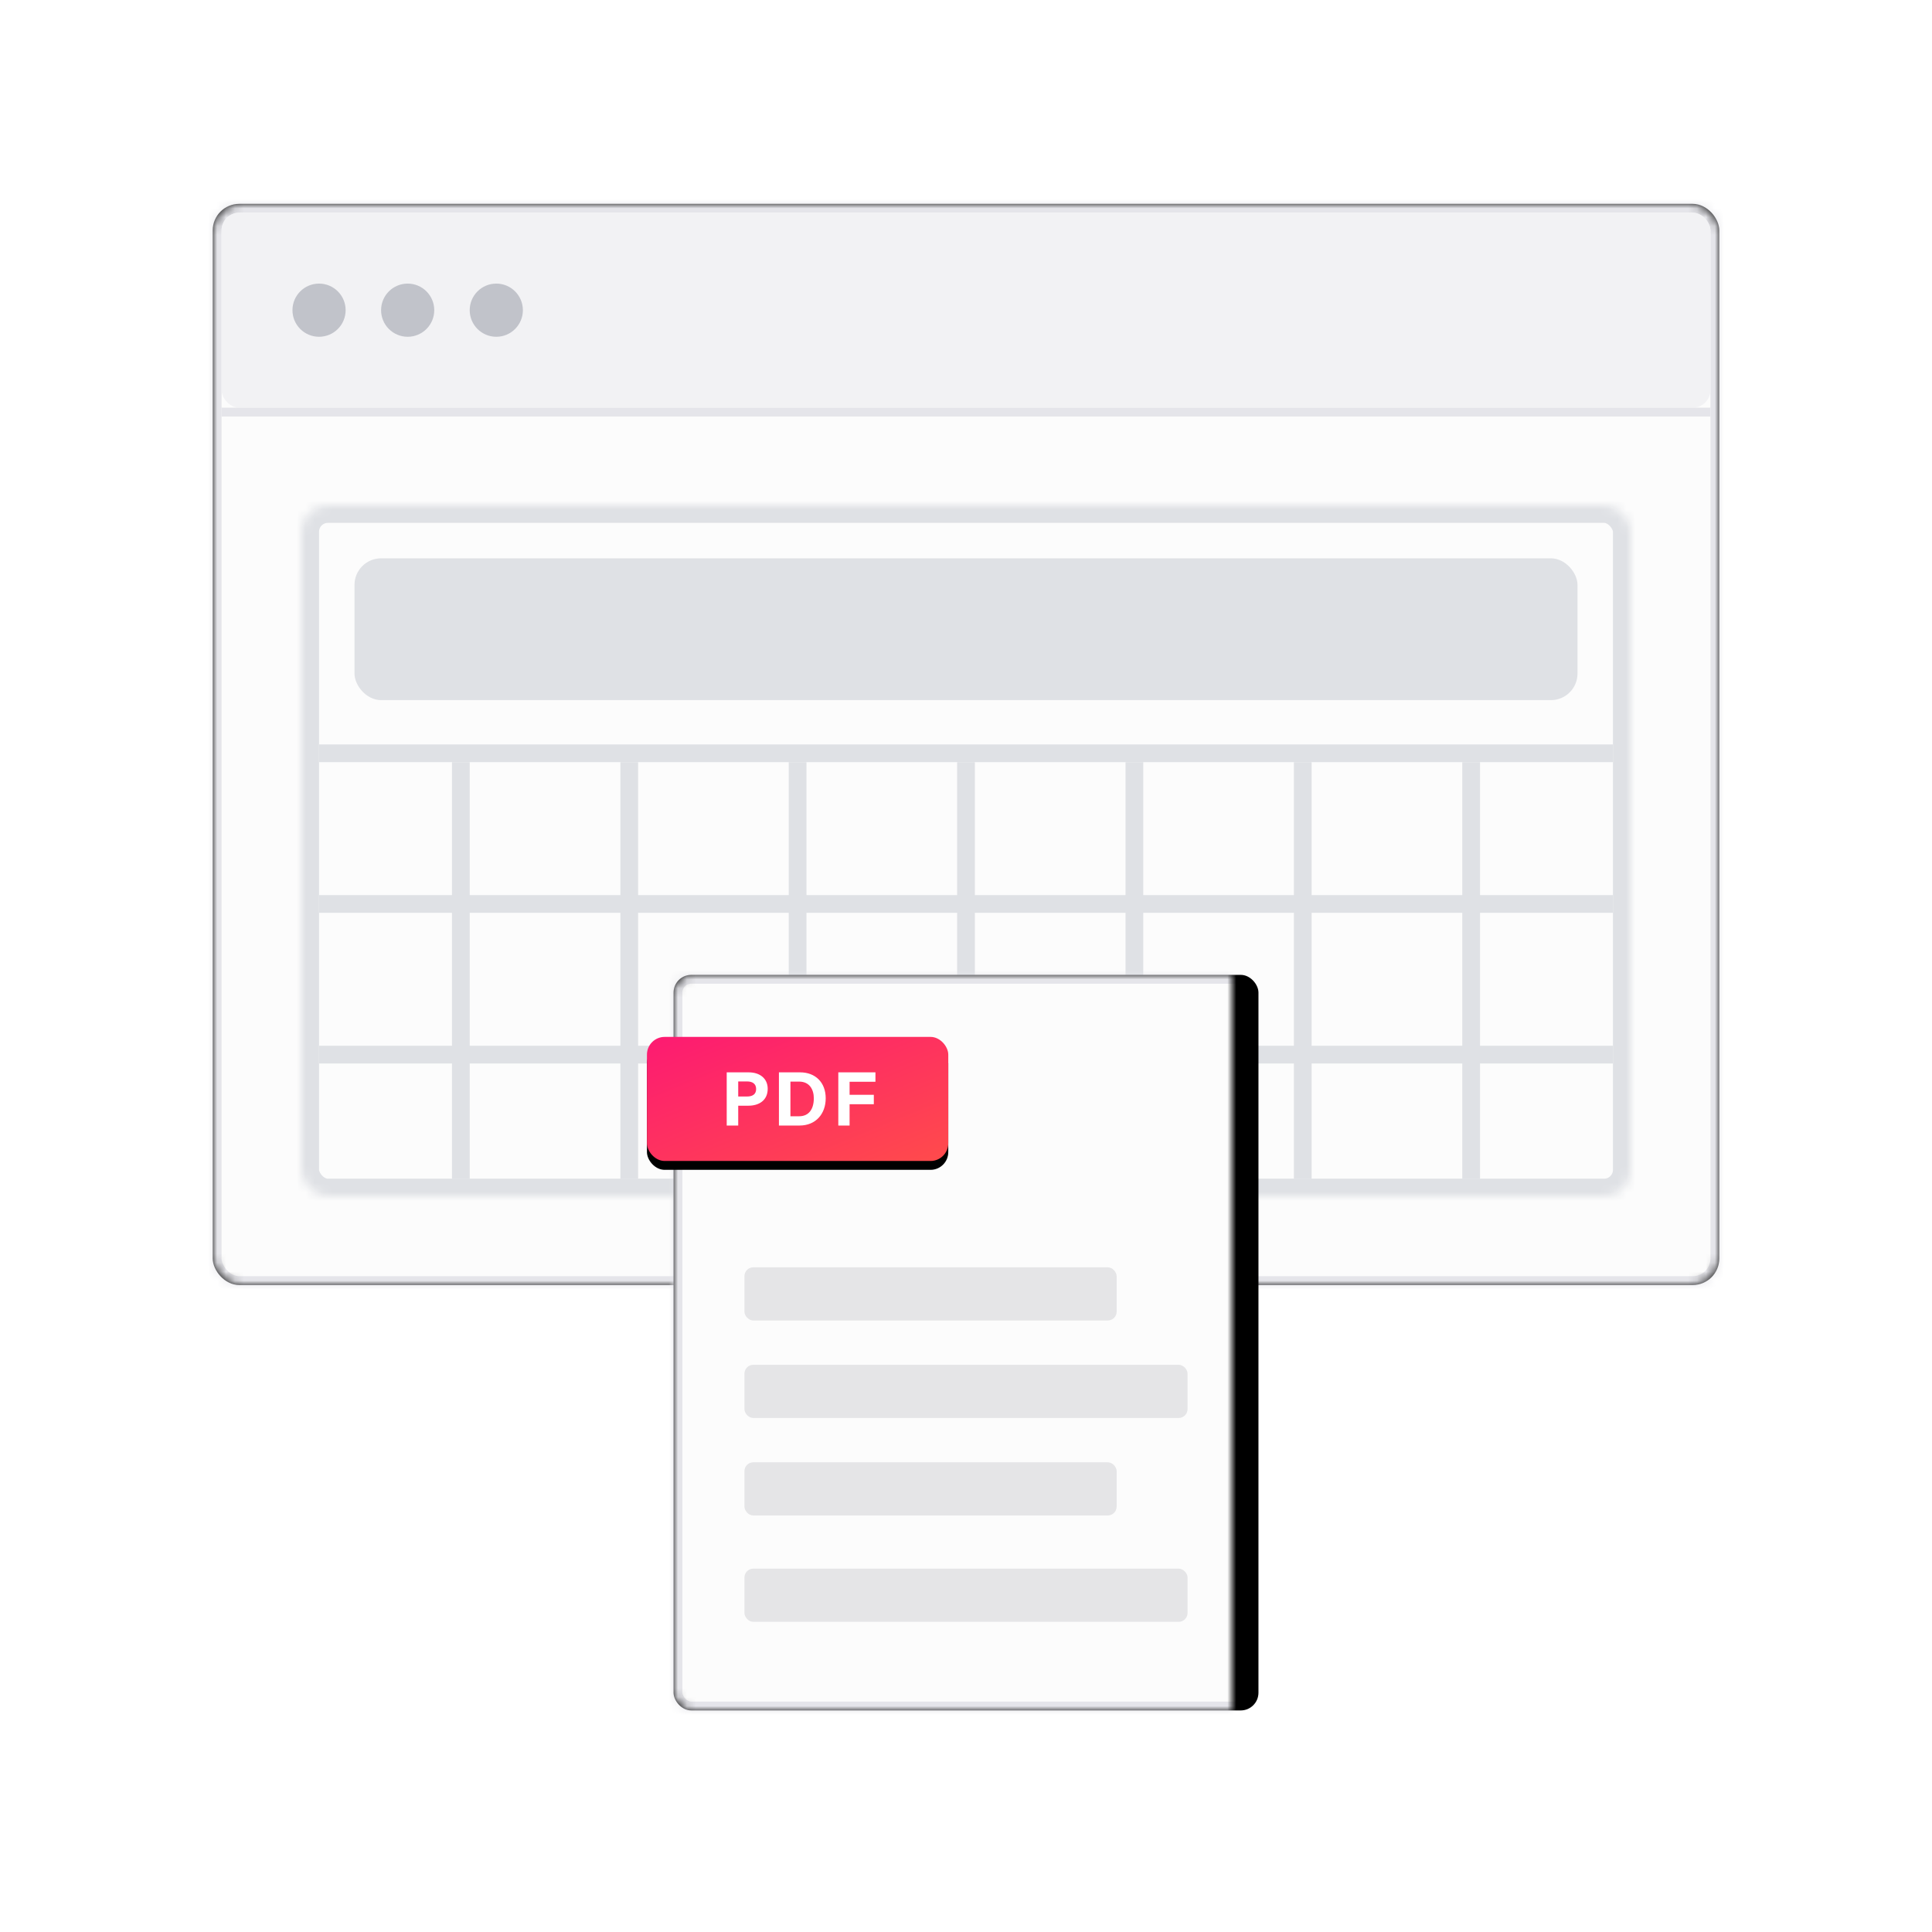 <?xml version="1.0" encoding="UTF-8" standalone="no"?>
<svg width="218px" height="218px" viewBox="0 0 218 218" version="1.1" xmlns="http://www.w3.org/2000/svg" xmlns:xlink="http://www.w3.org/1999/xlink">
    <!-- Generator: Sketch 39.1 (31720) - http://www.bohemiancoding.com/sketch -->
    <title>results-pdf</title>
    <desc>Created with Sketch.</desc>
    <defs>
        
        <filter x="-50%" y="-50%" width="200%" height="200%" filterUnits="objectBoundingBox" id="filter-2">
            <feOffset dx="0" dy="1" in="SourceAlpha" result="shadowOffsetOuter1"></feOffset>
            <feGaussianBlur stdDeviation="2" in="shadowOffsetOuter1" result="shadowBlurOuter1"></feGaussianBlur>
            <feComposite in="shadowBlurOuter1" in2="SourceAlpha" operator="out" result="shadowBlurOuter1"></feComposite>
            <feColorMatrix values="0 0 0 0 0.784   0 0 0 0 0.808   0 0 0 0 0.824  0 0 0 0.4 0" type="matrix" in="shadowBlurOuter1"></feColorMatrix>
        </filter>
        <mask id="mask-3" maskContentUnits="userSpaceOnUse" maskUnits="objectBoundingBox" x="0" y="0" width="210" height="210" fill="white">
            <use xlink:href="#path-1"></use>
        </mask>
        <rect id="path-4" x="0" y="0" width="170" height="122" rx="3"></rect>
        <filter x="-50%" y="-50%" width="200%" height="200%" filterUnits="objectBoundingBox" id="filter-5">
            <feOffset dx="0" dy="0" in="SourceAlpha" result="shadowOffsetOuter1"></feOffset>
            <feGaussianBlur stdDeviation="2.5" in="shadowOffsetOuter1" result="shadowBlurOuter1"></feGaussianBlur>
            <feComposite in="shadowBlurOuter1" in2="SourceAlpha" operator="out" result="shadowBlurOuter1"></feComposite>
            <feColorMatrix values="0 0 0 0 0   0 0 0 0 0   0 0 0 0 0  0 0 0 0.06 0" type="matrix" in="shadowBlurOuter1"></feColorMatrix>
        </filter>
        <mask id="mask-6" maskContentUnits="userSpaceOnUse" maskUnits="objectBoundingBox" x="0" y="0" width="170" height="122" fill="white">
            <use xlink:href="#path-4"></use>
        </mask>
        <rect id="path-7" x="0" y="0" width="150" height="78" rx="3"></rect>
        <mask id="mask-8" maskContentUnits="userSpaceOnUse" maskUnits="objectBoundingBox" x="0" y="0" width="150" height="78" fill="white">
            <use xlink:href="#path-7"></use>
        </mask>
        <rect id="path-9" x="3" y="0" width="66" height="83" rx="2"></rect>
        <filter x="-50%" y="-50%" width="200%" height="200%" filterUnits="objectBoundingBox" id="filter-10">
            <feOffset dx="0" dy="0" in="SourceAlpha" result="shadowOffsetOuter1"></feOffset>
            <feGaussianBlur stdDeviation="2.5" in="shadowOffsetOuter1" result="shadowBlurOuter1"></feGaussianBlur>
            <feComposite in="shadowBlurOuter1" in2="SourceAlpha" operator="out" result="shadowBlurOuter1"></feComposite>
            <feColorMatrix values="0 0 0 0 0   0 0 0 0 0   0 0 0 0 0  0 0 0 0.08 0" type="matrix" in="shadowBlurOuter1"></feColorMatrix>
        </filter>
        <mask id="mask-11" maskContentUnits="userSpaceOnUse" maskUnits="objectBoundingBox" x="0" y="0" width="66" height="83" fill="white">
            <use xlink:href="#path-9"></use>
        </mask>
        <linearGradient x1="0%" y1="0%" x2="100%" y2="100%" id="linearGradient-12">
            <stop stop-color="#FD1A72" offset="0%"></stop>
            <stop stop-color="#FF4B4B" offset="100%"></stop>
        </linearGradient>
        <rect id="path-13" x="0" y="0" width="34" height="14" rx="2"></rect>
        <filter x="-50%" y="-50%" width="200%" height="200%" filterUnits="objectBoundingBox" id="filter-14">
            <feOffset dx="0" dy="1" in="SourceAlpha" result="shadowOffsetOuter1"></feOffset>
            <feColorMatrix values="0 0 0 0 0   0 0 0 0 0   0 0 0 0 0  0 0 0 0.12 0" type="matrix" in="shadowOffsetOuter1"></feColorMatrix>
        </filter>
    </defs>
    <g id="Features" stroke="none" stroke-width="1" fill="none" fill-rule="evenodd">
        <g transform="translate(-610, -2909)" id="Use-your-Results">
            <g transform="translate(108, 597)">
                <g transform="translate(27, 1907)">
                    <g id="PDF-Reports" transform="translate(479, 408)">
                        <g id="results-pdf">
                            <g id="Background">
                                <use fill="black" fill-opacity="1" filter="url(#filter-2)" xlink:href="#path-1"></use>
                                <use stroke="#D9DDE2" mask="url(#mask-3)" stroke-width="2" fill="#FFFFFF" fill-rule="evenodd" xlink:href="#path-1"></use>
                            </g>
                            <g id="Elements" transform="translate(20, 20)">
                                <g id="Browser">
                                    <g id="Background">
                                        <use fill="black" fill-opacity="1" filter="url(#filter-5)" xlink:href="#path-4"></use>
                                        <use stroke="#E5E5EA" mask="url(#mask-6)" stroke-width="2" fill="#FCFCFC" fill-rule="evenodd" xlink:href="#path-4"></use>
                                    </g>
                                    <g id="Elements" transform="translate(10, 34)">
                                        <g id="Table">
                                            <use id="Element" stroke="#DFE1E5" mask="url(#mask-8)" stroke-width="4" xlink:href="#path-7"></use>
                                            <rect id="Element" fill="#DFE1E5" x="2" y="27" width="146" height="2"></rect>
                                            <rect id="Element" fill="#DFE1E5" x="2" y="44" width="146" height="2"></rect>
                                            <rect id="Element" fill="#DFE1E5" x="2" y="61" width="146" height="2"></rect>
                                            <rect id="Element" fill="#DFE1E5" x="6" y="6" width="138" height="16" rx="3"></rect>
                                            <rect id="Element" fill="#DFE1E5" x="36" y="29" width="2" height="47"></rect>
                                            <rect id="Element" fill="#DFE1E5" x="17" y="29" width="2" height="47"></rect>
                                            <rect id="Element" fill="#DFE1E5" x="55" y="29" width="2" height="47"></rect>
                                            <rect id="Element" fill="#DFE1E5" x="74" y="29" width="2" height="47"></rect>
                                            <rect id="Element" fill="#DFE1E5" x="93" y="29" width="2" height="47"></rect>
                                            <rect id="Element" fill="#DFE1E5" x="112" y="29" width="2" height="47"></rect>
                                            <rect id="Element" fill="#DFE1E5" x="131" y="29" width="2" height="47"></rect>
                                        </g>
                                    </g>
                                    <g id="Header" transform="translate(1, 1)">
                                        <rect id="Header-Background" fill="#F2F2F4" x="0" y="0" width="168" height="22" rx="2"></rect>
                                        <rect id="Line" fill="#E5E5EA" x="0" y="22" width="168" height="1"></rect>
                                        <g id="Dots" transform="translate(8, 8)" fill="#C1C3CA">
                                            <circle id="Dot" cx="3" cy="3" r="3"></circle>
                                            <circle id="Dot" cx="13" cy="3" r="3"></circle>
                                            <circle id="Dot" cx="23" cy="3" r="3"></circle>
                                        </g>
                                    </g>
                                </g>
                                <g id="PDF" transform="translate(49, 87)">
                                    <g id="Background">
                                        <use fill="black" fill-opacity="1" filter="url(#filter-10)" xlink:href="#path-9"></use>
                                        <use stroke="#E5E5EA" mask="url(#mask-11)" stroke-width="2" fill="#FCFCFC" fill-rule="evenodd" xlink:href="#path-9"></use>
                                    </g>
                                    <g id="Fields" transform="translate(11, 33)" fill="#E5E5E7">
                                        <rect id="Field" x="0" y="11" width="50" height="6" rx="1"></rect>
                                        <rect id="Field" x="0" y="34" width="50" height="6" rx="1"></rect>
                                        <rect id="Field" x="0" y="22" width="42" height="6" rx="1"></rect>
                                        <rect id="Field" x="0" y="0" width="42" height="6" rx="1"></rect>
                                    </g>
                                    <g id="Label" transform="translate(0, 7)">
                                        <g id="Background">
                                            <use fill="black" fill-opacity="1" filter="url(#filter-14)" xlink:href="#path-13"></use>
                                            <use fill="url(#linearGradient-12)" fill-rule="evenodd" xlink:href="#path-13"></use>
                                        </g>
                                        <path d="M9,10.002 L10.298,10.002 L10.298,7.763 L11.456,7.763 C12.641,7.763 13.625,7.162 13.625,5.855 C13.625,4.714 12.763,4 11.482,4 L9,4 L9,10.002 Z M10.298,5.028 L11.317,5.028 C11.866,5.028 12.319,5.263 12.319,5.881 C12.319,6.491 11.892,6.726 11.291,6.726 L10.298,6.726 L10.298,5.028 Z M14.891,10.002 L17.217,10.002 C19.055,10.002 20.17,8.678 20.17,6.927 C20.17,5.15 19.02,4 17.278,4 L14.891,4 L14.891,10.002 Z M16.189,5.045 L17.173,5.045 C18.349,5.045 18.828,5.942 18.828,6.927 C18.828,8.094 18.314,8.956 17.165,8.956 L16.189,8.956 L16.189,5.045 Z M21.592,10.002 L22.864,10.002 L22.864,7.597 L25.599,7.597 L25.599,6.535 L22.864,6.535 L22.864,5.063 L25.782,5.063 L25.782,4 L21.592,4 L21.592,10.002 Z" id="PDF" fill="#FFFFFF"></path>
                                    </g>
                                </g>
                            </g>
                        </g>
                    </g>
                </g>
            </g>
        </g>
    </g>
</svg>